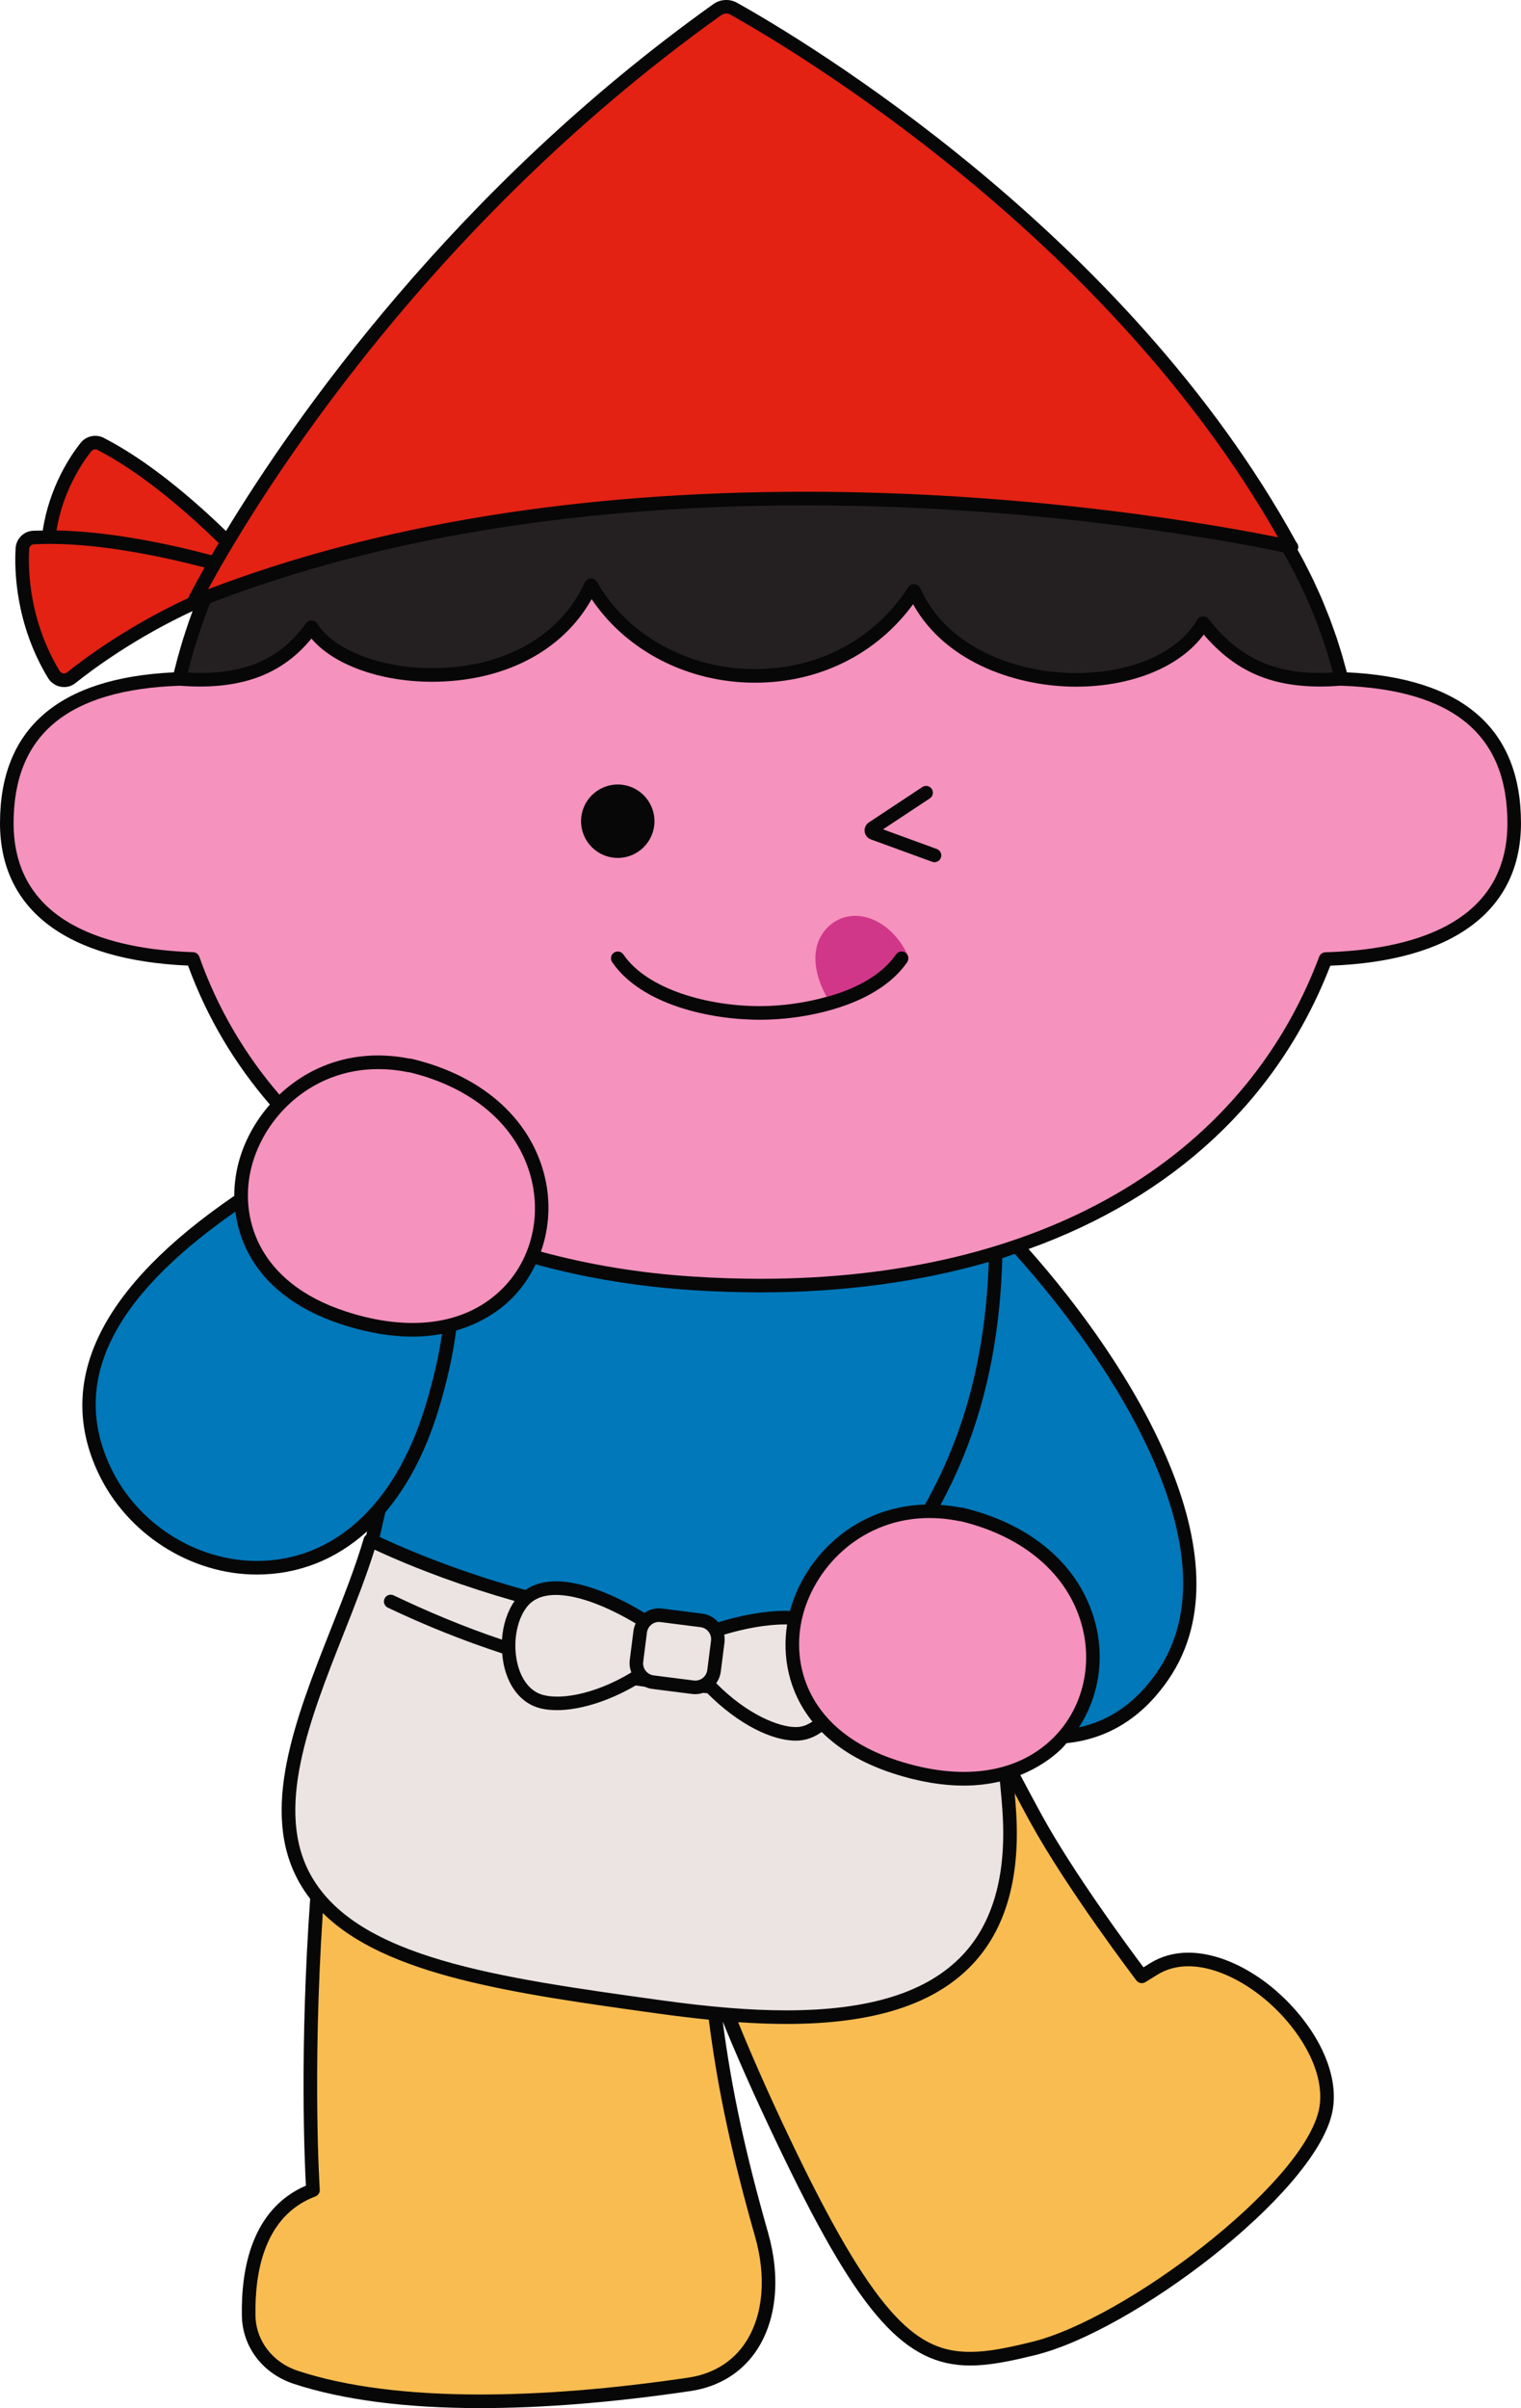 <?xml version="1.0" encoding="utf-8"?><!-- Generator: Adobe Illustrator 15.0.0, SVG Export Plug-In . SVG Version: 6.00 Build 0)  --><!DOCTYPE svg PUBLIC "-//W3C//DTD SVG 1.1//EN" "http://www.w3.org/Graphics/SVG/1.1/DTD/svg11.dtd"><svg xmlns="http://www.w3.org/2000/svg" xmlns:xlink="http://www.w3.org/1999/xlink" version="1.1" id="Layer_1" x="0px" y="0px" width="100%" height="100%" viewBox="0 0 111.892 177.109" enable-background="new 0 0 111.892 177.109" xml:space="preserve" preserveAspectRatio="none">
<path id="svg8" fill="#F9BC50" d="M84.888,144.805c-0.584,0.361-0.891,0.552-0.891,0.552s-5.041-6.607-7.789-11.611  c-5.267-9.591-8.466-18.719-20.474-14.855c-1.783,0.573-3.155,1.467-4.198,2.606c0-1.234,0.002-2.505,0.006-3.833  c0.018-6.157-20.688-9.809-24.252-4.284c-5.882,23.881-4.265,47.697-4.265,47.697c-4.074,1.534-4.789,5.999-4.731,9.232  c0.037,2.114,1.467,3.883,3.479,4.542c8.816,2.888,21.616,1.596,28.937,0.513c4.997-0.739,6.818-5.728,5.32-10.994  c-2.014-7.079-3.157-12.564-3.786-19.512c1.674,4.604,3.795,9.322,5.929,13.726c7.646,15.777,10.707,15.9,17.864,14.143  c7.158-1.758,20.072-11.74,21.446-17.316C98.857,149.832,89.943,141.685,84.888,144.805z"/>
<path id="svg7" fill="#0078BA" d="M73.943,90.715c-0.021-3.34-0.412-5.432-1.59-6.698c-3.092-3.32-27.229-1.77-33.509,0.913  c-2.686,1.147-4.247,3.071-5.846,7.462c-1.871-8.885-13.102-5.584-13.102-5.584c-7.939,4.918-16.465,12.284-12.217,21.313  c3.429,7.288,13.757,10.33,20.217,2.85c-1.209,5.052-1.334,6.901-0.46,8.834c4.376,9.673,33.814,14.794,42.812,7.602  c0.321-0.258,0.611-0.578,0.874-1.009c5.111,2.072,10.634,2.358,14.419-3.15C92.063,113.756,80.965,98.169,73.943,90.715z"/>
<path id="svg6" fill="#ECE4E2" d="M74.262,133.45c-0.216-3.729-1.185-10.02-1.521-14.721c-3.778,0.893-7.591,1.347-11.354,1.491  c-1.515-1.805-5.397-1.399-8.745-0.326c-0.206-0.379-0.583-0.659-1.044-0.717l-2.947-0.375c-0.462-0.06-0.896,0.118-1.191,0.435  c-3.057-1.928-6.838-3.314-8.705-1.749c-4.398-1.212-8.32-2.696-11.511-4.212c-2.367,8.09-8.667,18.105-4.779,24.946  c3.562,6.269,13.93,7.696,26.031,9.377C60.269,149.234,75.198,149.649,74.262,133.45z"/>
<g id="svg5" fill="#F592BE">
	<path d="M98.685,49.933c-4.037-16.729-20.083-31.669-47.365-31.235c-20.937,1.031-34.47,15.33-38.129,31.236   C7.917,50.119,0.5,51.638,0.5,60.541c0,8.676,9.262,9.842,13.69,9.99c1.37,3.869,3.459,7.513,6.305,10.737   c-4.328,4.55-4.188,12.754,4.829,15.673c7.218,2.336,12.056-0.433,13.8-4.522c3.573,1.001,7.501,1.691,11.844,1.97   c25.853,1.66,41.174-9.568,46.547-23.852c4.35-0.123,13.877-1.197,13.877-9.996C111.392,51.629,103.96,50.116,98.685,49.933z"/>
	<path d="M70.723,111.379l-0.071,0.002c-11.745-2.377-18.429,14.161-4.778,18.579   C81.946,135.163,86.269,115.068,70.723,111.379z"/>
</g>
<path id="svg4" fill="#242021" d="M98.682,49.923c-4.041-16.727-20.085-31.659-47.362-31.227  c-20.937,1.032-34.47,15.33-38.129,31.237c4.115,0.304,7.355-0.517,9.731-3.806c2.852,4.65,16.595,5.665,20.555-3.084  c4.832,8.392,18.059,9.224,23.762,0.416c3.684,8.214,17.822,8.333,21.268,2.37c2.732,3.468,5.79,4.421,10.081,4.104  C98.62,49.932,98.649,49.926,98.682,49.923"/>
<path id="svg3" fill="#E32213" d="M94.987,40.236C82.423,17.256,58.151,2.975,53.97,0.637c-0.376-0.211-0.845-0.184-1.195,0.067  C33.165,14.697,21.463,31.886,16.716,39.85c-2.29-2.258-5.826-5.413-9.326-7.209c-0.363-0.187-0.805-0.085-1.06,0.233  c-0.797,0.997-2.374,3.363-2.751,6.634c-0.381,0.001-0.759,0.006-1.127,0.026c-0.437,0.024-0.777,0.376-0.804,0.812  c-0.095,1.577-0.023,5.39,2.305,9.25c0.274,0.455,0.874,0.58,1.289,0.249c1.511-1.205,5.259-3.96,10.295-6.054  c1.203-0.459,2.416-0.893,3.637-1.3c0.023,0.001,0.049,0.001,0.072,0.002c0,0-0.015-0.017-0.019-0.021  C54.104,30.88,94.987,40.236,94.987,40.236z"/>
<path id="svg2" fill="#D13788" d="M61.616,68.251c-1.51,1.03-1.47,3.17-0.039,5.37l4.75-3.141  C65.337,68.281,63.127,67.23,61.616,68.251z"/>
<path id="svg1" fill="#D13788" d="M61.577,74.121c-0.163,0-0.323-0.08-0.419-0.228c-1.624-2.497-1.555-4.874,0.176-6.056  c0.71-0.479,1.584-0.601,2.463-0.353c1.242,0.354,2.358,1.396,2.986,2.79c0.113,0.252,0.001,0.548-0.251,0.661  c-0.248,0.113-0.546,0.002-0.661-0.251c-0.508-1.128-1.386-1.965-2.348-2.238c-0.417-0.118-1.041-0.177-1.627,0.218  c-1.239,0.846-1.2,2.685,0.1,4.684c0.15,0.231,0.085,0.541-0.146,0.691C61.766,74.095,61.671,74.121,61.577,74.121z"/>
<g id="svg0" fill="#070707">
	<path d="M97.863,71.025c9.051-0.341,14.028-4.057,14.028-10.484c0-6.964-4.311-10.694-12.812-11.093   c-0.047-0.187-0.104-0.375-0.154-0.562c-0.056-0.204-0.108-0.406-0.168-0.611c-0.074-0.256-0.156-0.513-0.237-0.77   c-0.063-0.203-0.126-0.405-0.193-0.608c-0.088-0.261-0.183-0.522-0.276-0.783c-0.073-0.201-0.143-0.401-0.22-0.603   c-0.101-0.266-0.209-0.53-0.317-0.797c-0.08-0.196-0.157-0.394-0.241-0.59c-0.115-0.27-0.238-0.539-0.361-0.808   c-0.088-0.194-0.173-0.389-0.266-0.582c-0.128-0.271-0.265-0.541-0.401-0.812c-0.097-0.191-0.19-0.383-0.29-0.574   c-0.143-0.271-0.295-0.543-0.445-0.814c-0.018-0.03-0.033-0.062-0.051-0.092c0.03-0.063,0.049-0.133,0.049-0.207   c0-0.135-0.053-0.257-0.14-0.347C82.794,16.983,58.886,2.813,54.215,0.2c-0.537-0.299-1.232-0.26-1.73,0.097   C33.351,13.95,21.629,30.812,16.626,39.055c-2.307-2.233-5.654-5.139-9.008-6.858c-0.56-0.287-1.283-0.129-1.679,0.365   c-0.765,0.957-2.313,3.266-2.794,6.457c-0.241,0.005-0.485,0.004-0.722,0.017c-0.685,0.038-1.232,0.589-1.274,1.28   c-0.092,1.531-0.045,5.525,2.376,9.538c0.252,0.418,0.706,0.678,1.187,0.678h0.001c0.308,0,0.599-0.103,0.841-0.296   c1.378-1.099,4.461-3.359,8.614-5.293c-0.011,0.029-0.021,0.059-0.031,0.088c-0.08,0.22-0.162,0.438-0.237,0.658   c-0.079,0.226-0.152,0.45-0.226,0.675c-0.071,0.216-0.143,0.432-0.209,0.646c-0.07,0.227-0.135,0.452-0.2,0.678   c-0.063,0.213-0.125,0.426-0.183,0.638c-0.062,0.227-0.118,0.452-0.176,0.678c-0.037,0.148-0.079,0.298-0.115,0.446   C4.304,49.853,0,53.582,0,60.541c0,6.378,4.909,10.091,13.834,10.477c1.396,3.822,3.439,7.232,6.019,10.219   c-1.108,1.266-1.904,2.753-2.307,4.289c-0.2,0.765-0.311,1.584-0.311,2.426c-9.833,6.732-13.207,13.581-10.007,20.383   c2.102,4.468,6.786,7.469,11.657,7.469c3.079,0,5.838-1.108,8.12-3.177c-0.019,0.087-0.039,0.177-0.058,0.262   c-0.084,0.064-0.153,0.145-0.184,0.248c-0.614,2.098-1.482,4.295-2.402,6.62c-2.615,6.616-5.319,13.457-2.332,18.714   c0.234,0.413,0.499,0.806,0.789,1.18c-0.78,10.983-0.412,19.296-0.314,21.098c-3.993,1.726-4.772,6.13-4.711,9.57   c0.04,2.295,1.541,4.261,3.823,5.009c3.614,1.184,8.23,1.783,13.72,1.783c4.634,0,9.83-0.421,15.445-1.252   c2.13-0.314,3.836-1.38,4.934-3.08c1.423-2.203,1.712-5.318,0.794-8.545c-1.616-5.685-2.667-10.382-3.34-15.551   c1.448,3.565,3.053,7.025,4.552,10.119c5.567,11.488,8.884,15.176,13.648,15.176c1.391,0,2.861-0.293,4.785-0.766   c7.168-1.76,20.345-11.726,21.813-17.682c0.516-2.092-0.266-4.665-2.142-7.061c-2.311-2.949-5.608-4.854-8.401-4.854   c-1.035,0-1.978,0.258-2.8,0.766l-0.504,0.312c-1.085-1.447-5.141-6.937-7.475-11.187c-0.546-0.995-1.07-1.984-1.585-2.955   c1.348-0.542,2.339-1.271,2.993-1.895c0.147-0.141,0.272-0.3,0.409-0.449c3.047-0.312,5.565-1.875,7.49-4.676   c6.177-8.99-2.774-23.216-10.284-31.668C86.282,88.046,94.04,80.913,97.863,71.025z M84.261,145.781l0.89-0.551   c0.662-0.409,1.428-0.616,2.274-0.616c2.459,0,5.519,1.797,7.614,4.472c1.686,2.152,2.399,4.413,1.958,6.204   c-1.363,5.53-14.243,15.271-21.08,16.95c-1.851,0.454-3.257,0.736-4.547,0.736c-3.759,0-6.762-2.26-12.748-14.611   c-1.674-3.454-3.105-6.656-4.322-9.639c1.255,0.086,2.43,0.131,3.544,0.131c6.432,0,10.913-1.436,13.699-4.388   c2.411-2.555,3.494-6.271,3.218-11.049c-0.027-0.474-0.066-0.987-0.115-1.532c0.37,0.696,0.736,1.391,1.124,2.097   c2.734,4.979,7.779,11.608,7.83,11.675C83.756,145.864,84.042,145.916,84.261,145.781z M54.876,172.234   c-0.938,1.452-2.403,2.362-4.24,2.635c-5.566,0.823-10.714,1.24-15.299,1.24c-5.384,0-9.896-0.583-13.409-1.734   c-1.871-0.612-3.102-2.213-3.134-4.075c-0.058-3.216,0.661-7.345,4.407-8.756c0.207-0.077,0.338-0.281,0.323-0.502   c-0.01-0.141-0.553-8.583,0.222-20.346c4.647,4.615,14.003,5.915,24.682,7.398c1.327,0.185,2.556,0.332,3.714,0.448   c0.678,5.319,1.746,10.123,3.407,15.963C56.388,167.456,56.143,170.273,54.876,172.234z M22.899,137.976   c-2.751-4.84-0.136-11.455,2.394-17.852c0.848-2.145,1.652-4.181,2.263-6.149c3.193,1.479,6.679,2.743,10.299,3.773   c-0.535,0.767-0.86,1.777-0.929,2.844c-2.913-0.979-5.545-2.104-7.968-3.257c-0.25-0.119-0.549-0.014-0.666,0.236   c-0.119,0.249-0.013,0.548,0.236,0.666c2.83,1.348,5.621,2.451,8.416,3.369c0.031,0.368,0.084,0.735,0.177,1.093   c0.357,1.368,1.132,2.36,2.181,2.795c0.452,0.188,1.017,0.283,1.678,0.283c1.486,0,3.569-0.527,5.787-1.816   c0.223,0.033,0.445,0.063,0.669,0.095c0.165,0.074,0.338,0.133,0.526,0.157l2.949,0.375c0.08,0.01,0.16,0.015,0.239,0.015   c0.198,0,0.387-0.037,0.567-0.095c0.106,0.008,0.212,0.02,0.318,0.026c2.271,2.286,4.753,3.487,6.498,3.487   c0.158,0,0.307-0.011,0.445-0.03c0.524-0.074,1.02-0.285,1.47-0.61c1.235,1.236,2.952,2.305,5.27,3.055   c1.968,0.637,3.688,0.891,5.181,0.891c0.986,0,1.866-0.117,2.659-0.301c0.09,0.896,0.162,1.726,0.204,2.454   c0.26,4.49-0.732,7.957-2.947,10.304c-2.587,2.741-6.83,4.074-12.972,4.074c-2.633,0-5.581-0.239-9.355-0.764   C36.6,145.442,26.332,144.017,22.899,137.976z M18.886,114.803c-4.491,0-8.813-2.771-10.753-6.895   c-2.952-6.274,0.066-12.442,9.183-18.797c0.406,3.242,2.574,6.597,7.854,8.306c1.968,0.637,3.688,0.891,5.182,0.891   c0.788,0,1.501-0.082,2.165-0.204c-0.243,1.658-0.652,3.47-1.274,5.474C29.028,110.711,24.524,114.803,18.886,114.803z    M52.688,123.798c0.174-0.246,0.295-0.531,0.335-0.847l0.275-2.157c0.024-0.193,0.011-0.385-0.022-0.571   c1.453-0.433,3.045-0.75,4.498-0.75c0.042,0,0.087,0.003,0.13,0.004c-0.362,2.289,0.068,4.918,1.861,7.144   c-0.294,0.192-0.602,0.335-0.927,0.381c-0.095,0.014-0.196,0.021-0.305,0.021C57.294,127.021,54.957,126.098,52.688,123.798z    M39.685,124.57c-0.752-0.312-1.319-1.066-1.596-2.124c-0.394-1.506-0.114-3.262,0.68-4.271c0.455-0.578,1.17-0.871,2.126-0.871   c1.672,0,3.875,0.904,5.869,2.099c-0.077,0.169-0.139,0.348-0.163,0.54l-0.274,2.157c-0.04,0.318,0.01,0.625,0.117,0.906   C43.532,124.76,40.879,125.064,39.685,124.57z M47.318,122.226l0.274-2.157c0.057-0.442,0.435-0.777,0.88-0.777   c0.038,0,0.076,0.003,0.115,0.008l2.948,0.375c0.235,0.029,0.445,0.149,0.591,0.337s0.21,0.422,0.18,0.657l-0.275,2.157   c-0.061,0.479-0.5,0.832-0.994,0.771l-2.948-0.375C47.603,123.158,47.257,122.712,47.318,122.226z M66.027,129.484   c-6.646-2.15-7.906-7.102-6.966-10.688c0.976-3.722,4.463-7.149,9.31-7.149c0.7,0,1.428,0.071,2.181,0.224   c0.04,0.008,0.07,0.008,0.119,0.01c4.655,1.123,7.904,3.915,8.919,7.669c0.83,3.072-0.022,6.284-2.225,8.381   C74.724,130.446,70.697,130.996,66.027,129.484z M27.823,78.63c0.7,0,1.428,0.071,2.181,0.224c0.04,0.008,0.071,0.008,0.119,0.01   c4.655,1.122,7.904,3.914,8.919,7.667c0.83,3.073-0.022,6.285-2.225,8.382c-2.64,2.515-6.669,3.065-11.339,1.554   c-6.645-2.15-7.905-7.101-6.965-10.687C19.489,82.058,22.977,78.63,27.823,78.63z M28.352,111.22   c1.614-1.91,2.924-4.376,3.846-7.346c0.685-2.204,1.119-4.195,1.356-6.015c1.854-0.537,3.152-1.461,3.953-2.223   c0.803-0.765,1.428-1.669,1.898-2.647c3.578,0.98,7.423,1.635,11.53,1.898c1.695,0.108,3.384,0.164,5.019,0.164   c0.001,0,0.001,0,0.002,0c6.107,0,11.723-0.778,16.78-2.238c-0.271,8.023-2.313,13.594-4.688,17.845   c-5.153,0.142-8.861,3.823-9.938,7.832c-0.115-0.004-0.215-0.018-0.336-0.018c-1.604,0-3.355,0.36-4.936,0.842   c-0.305-0.348-0.716-0.575-1.177-0.633l-2.947-0.375c-0.479-0.065-0.934,0.066-1.302,0.32c-2.133-1.299-4.564-2.323-6.519-2.323   c-0.902,0-1.647,0.222-2.243,0.638c-3.775-1.046-7.402-2.361-10.716-3.899C28.054,112.489,28.194,111.879,28.352,111.22z    M80.555,119.288c-1.117-4.135-4.658-7.195-9.717-8.396c-0.049-0.012-0.094-0.017-0.144-0.013   c-0.515-0.103-1.016-0.158-1.508-0.194c2.354-4.346,4.321-10.047,4.548-18.148c0.312-0.098,0.606-0.216,0.914-0.318   c7.36,8.172,16.39,22.146,10.481,30.745c-1.528,2.225-3.463,3.583-5.762,4.082C80.821,124.822,81.29,122.01,80.555,119.288z    M55.954,94.052c-1.613,0-3.28-0.055-4.954-0.162c-3.992-0.256-7.729-0.889-11.207-1.833c0.638-1.809,0.745-3.82,0.214-5.787   c-1.117-4.135-4.659-7.194-9.717-8.395c-0.049-0.012-0.096-0.017-0.144-0.013c-3.973-0.789-7.307,0.482-9.593,2.647   c-2.545-2.961-4.547-6.348-5.892-10.146c-0.069-0.193-0.249-0.326-0.455-0.333C8.182,69.83,1,68.02,1,60.541   c0-6.51,3.989-9.814,12.196-10.106c0.515,0.036,1.017,0.058,1.504,0.058c3.617,0,6.245-1.125,8.211-3.529   c1.618,1.924,5.057,3.178,8.865,3.178c5.294,0,9.612-2.255,11.746-6.078c2.568,3.813,7.086,6.147,12.011,6.147   c4.744,0,8.938-2.092,11.638-5.771c2.484,4.458,7.905,6.064,11.961,6.064c4.14,0,7.667-1.452,9.419-3.831   c2.295,2.67,4.894,3.819,8.566,3.819c0.485,0,0.987-0.021,1.499-0.059c0.002,0,0.022-0.002,0.04-0.004   c0.004,0,0.007,0.004,0.011,0.004c8.226,0.286,12.225,3.593,12.225,10.108c0,7.536-7.282,9.323-13.391,9.496   c-0.203,0.006-0.383,0.134-0.454,0.324C91.383,85.417,76.405,94.053,55.954,94.052z M4.713,49.531   c-0.135,0-0.259-0.072-0.332-0.193c-2.274-3.773-2.319-7.524-2.233-8.962c0.012-0.186,0.154-0.333,0.332-0.343   c0.393-0.021,0.792-0.031,1.198-0.031c3.853,0,8.257,0.928,11.374,1.738c-0.699,1.238-1.104,2.027-1.219,2.256   c-4.296,1.988-7.482,4.325-8.902,5.458C4.866,49.505,4.793,49.531,4.713,49.531z M7.161,33.086   c3.293,1.688,6.658,4.643,8.932,6.856c-0.186,0.313-0.361,0.612-0.525,0.894c-3.049-0.808-7.424-1.749-11.413-1.822   c0.47-2.875,1.87-4.956,2.566-5.827C6.826,33.056,7.014,33.009,7.161,33.086z M53.726,1.073c4.571,2.556,27.73,16.28,40.291,38.446   c-3.885-0.79-17.789-3.352-34.756-3.352c-16.726,0-31.505,2.413-43.954,7.172C18.078,38.221,30.27,17.377,53.065,1.11   c0.105-0.075,0.23-0.115,0.361-0.115C53.531,0.995,53.635,1.022,53.726,1.073z M13.814,49.471c0.413-1.674,0.958-3.385,1.638-5.1   c0.047-0.02,0.091-0.039,0.138-0.059c1.198-0.46,2.411-0.904,3.652-1.319c0.001,0,0.003,0,0.004,0c0.104,0,0.198-0.035,0.28-0.091   c11.495-3.806,24.83-5.734,39.734-5.734c17.93,0,32.407,2.874,35.146,3.454c1.675,2.93,2.886,5.931,3.645,8.844   c-0.318,0.017-0.63,0.025-0.935,0.025c-3.568,0-6.026-1.188-8.219-3.971c-0.102-0.13-0.245-0.204-0.429-0.189   c-0.165,0.012-0.313,0.105-0.396,0.249c-1.398,2.419-4.824,3.923-8.941,3.923c-3.983,0-9.369-1.637-11.438-6.248   c-0.075-0.167-0.235-0.279-0.418-0.294c-0.013-0.001-0.025-0.001-0.038-0.001c-0.169,0-0.327,0.085-0.42,0.229   c-2.478,3.827-6.591,6.021-11.285,6.021c-4.891,0-9.345-2.458-11.623-6.415c-0.093-0.162-0.268-0.268-0.458-0.25   c-0.188,0.009-0.354,0.122-0.431,0.293c-1.787,3.947-5.99,6.303-11.245,6.303c-3.78,0-7.246-1.346-8.429-3.274   c-0.087-0.143-0.24-0.231-0.407-0.238c-0.178-0.008-0.326,0.072-0.424,0.207c-1.827,2.529-4.237,3.657-7.816,3.657   C14.41,49.492,14.115,49.484,13.814,49.471z"/>
	<circle cx="45.445" cy="60.398" r="2.7"/>
	<path d="M45.858,70.198c-0.155-0.228-0.468-0.285-0.694-0.13c-0.229,0.155-0.286,0.467-0.13,0.694   c2.143,3.128,7.186,4.238,10.853,4.238c1.988,0,4.064-0.321,5.844-0.904c2.288-0.736,4.021-1.89,5.009-3.334   c0.011-0.016,0.013-0.033,0.021-0.049c0.018-0.032,0.032-0.064,0.042-0.099c0.009-0.03,0.013-0.059,0.016-0.09   c0.003-0.032,0.004-0.063,0.001-0.096c-0.004-0.034-0.012-0.066-0.022-0.099c-0.032-0.103-0.091-0.197-0.187-0.263   c-0.226-0.155-0.537-0.098-0.694,0.13c-0.863,1.26-2.416,2.278-4.493,2.947c-0.191,0.063-0.397,0.11-0.596,0.167   c-1.545,0.438-3.269,0.688-4.939,0.688C52.191,74.001,47.658,72.825,45.858,70.198z"/>
	<path d="M64.063,61.735l4.51,1.648c0.057,0.021,0.115,0.03,0.172,0.03c0.204,0,0.396-0.126,0.47-0.328   c0.095-0.26-0.039-0.547-0.298-0.642l-3.957-1.446l3.444-2.279c0.229-0.152,0.293-0.463,0.141-0.693   c-0.153-0.229-0.463-0.294-0.693-0.141l-3.933,2.604c-0.223,0.146-0.343,0.402-0.313,0.667S63.812,61.643,64.063,61.735z"/>
</g>
</svg>